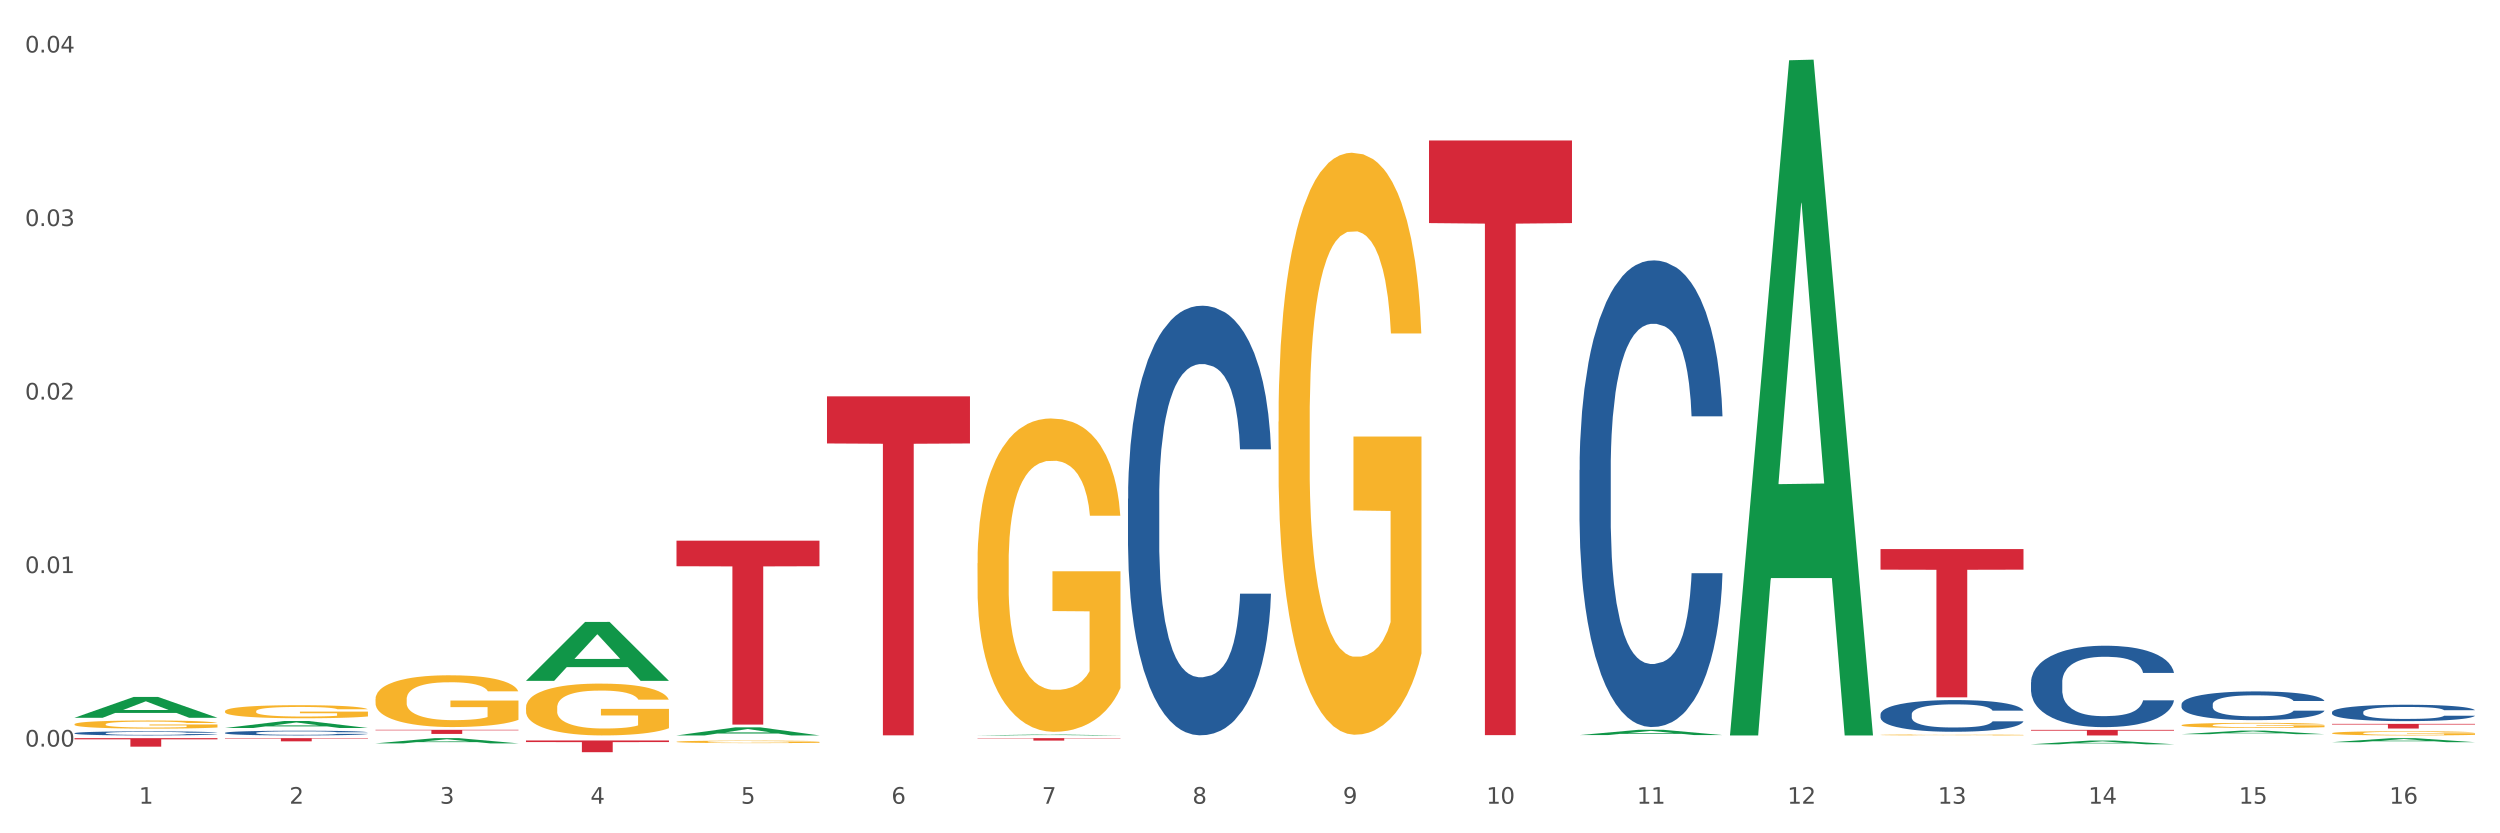 <?xml version="1.0" encoding="utf-8" standalone="no"?>
<!DOCTYPE svg PUBLIC "-//W3C//DTD SVG 1.1//EN"
  "http://www.w3.org/Graphics/SVG/1.1/DTD/svg11.dtd">
<svg xmlns:xlink="http://www.w3.org/1999/xlink" width="1080pt" height="360pt" viewBox="0 0 1080 360" xmlns="http://www.w3.org/2000/svg" version="1.1">
 <rect x="0" y="0" width="1080" height="360" fill="#333333" stroke="none"/>
 <defs>
  <style type="text/css">*{stroke-linejoin: round; stroke-linecap: butt}</style>
 </defs>
 <g id="figure_1">
  <g id="patch_1">
   <path d="M 0 360 
L 1080 360 
L 1080 0 
L 0 0 
z
" style="fill: #ffffff; stroke: #ffffff; stroke-linejoin: miter"/>
  </g>
  <g id="axes_1">
   <g id="matplotlib.axis_1">
    <g id="xtick_1">
     <g id="text_1">
      <!-- 1 -->
      <g style="fill: #4d4d4d" transform="translate(60.004 347.204) scale(0.096 -0.096)">
       <defs>
        <path id="DejaVuSans-31" d="M 794 531 
L 1825 531 
L 1825 4091 
L 703 3866 
L 703 4441 
L 1819 4666 
L 2450 4666 
L 2450 531 
L 3481 531 
L 3481 0 
L 794 0 
L 794 531 
z
" transform="scale(0.016)"/>
       </defs>
       <use xlink:href="#DejaVuSans-31"/>
      </g>
     </g>
    </g>
    <g id="xtick_2">
     <g id="text_2">
      <!-- 2 -->
      <g style="fill: #4d4d4d" transform="translate(125.021 347.204) scale(0.096 -0.096)">
       <defs>
        <path id="DejaVuSans-32" d="M 1228 531 
L 3431 531 
L 3431 0 
L 469 0 
L 469 531 
Q 828 903 1448 1529 
Q 2069 2156 2228 2338 
Q 2531 2678 2651 2914 
Q 2772 3150 2772 3378 
Q 2772 3750 2511 3984 
Q 2250 4219 1831 4219 
Q 1534 4219 1204 4116 
Q 875 4013 500 3803 
L 500 4441 
Q 881 4594 1212 4672 
Q 1544 4750 1819 4750 
Q 2544 4750 2975 4387 
Q 3406 4025 3406 3419 
Q 3406 3131 3298 2873 
Q 3191 2616 2906 2266 
Q 2828 2175 2409 1742 
Q 1991 1309 1228 531 
z
" transform="scale(0.016)"/>
       </defs>
       <use xlink:href="#DejaVuSans-32"/>
      </g>
     </g>
    </g>
    <g id="xtick_3">
     <g id="text_3">
      <!-- 3 -->
      <g style="fill: #4d4d4d" transform="translate(190.039 347.204) scale(0.096 -0.096)">
       <defs>
        <path id="DejaVuSans-33" d="M 2597 2516 
Q 3050 2419 3304 2112 
Q 3559 1806 3559 1356 
Q 3559 666 3084 287 
Q 2609 -91 1734 -91 
Q 1441 -91 1130 -33 
Q 819 25 488 141 
L 488 750 
Q 750 597 1062 519 
Q 1375 441 1716 441 
Q 2309 441 2620 675 
Q 2931 909 2931 1356 
Q 2931 1769 2642 2001 
Q 2353 2234 1838 2234 
L 1294 2234 
L 1294 2753 
L 1863 2753 
Q 2328 2753 2575 2939 
Q 2822 3125 2822 3475 
Q 2822 3834 2567 4026 
Q 2313 4219 1838 4219 
Q 1578 4219 1281 4162 
Q 984 4106 628 3988 
L 628 4550 
Q 988 4650 1302 4700 
Q 1616 4750 1894 4750 
Q 2613 4750 3031 4423 
Q 3450 4097 3450 3541 
Q 3450 3153 3228 2886 
Q 3006 2619 2597 2516 
z
" transform="scale(0.016)"/>
       </defs>
       <use xlink:href="#DejaVuSans-33"/>
      </g>
     </g>
    </g>
    <g id="xtick_4">
     <g id="text_4">
      <!-- 4 -->
      <g style="fill: #4d4d4d" transform="translate(255.056 347.204) scale(0.096 -0.096)">
       <defs>
        <path id="DejaVuSans-34" d="M 2419 4116 
L 825 1625 
L 2419 1625 
L 2419 4116 
z
M 2253 4666 
L 3047 4666 
L 3047 1625 
L 3713 1625 
L 3713 1100 
L 3047 1100 
L 3047 0 
L 2419 0 
L 2419 1100 
L 313 1100 
L 313 1709 
L 2253 4666 
z
" transform="scale(0.016)"/>
       </defs>
       <use xlink:href="#DejaVuSans-34"/>
      </g>
     </g>
    </g>
    <g id="xtick_5">
     <g id="text_5">
      <!-- 5 -->
      <g style="fill: #4d4d4d" transform="translate(320.073 347.204) scale(0.096 -0.096)">
       <defs>
        <path id="DejaVuSans-35" d="M 691 4666 
L 3169 4666 
L 3169 4134 
L 1269 4134 
L 1269 2991 
Q 1406 3038 1543 3061 
Q 1681 3084 1819 3084 
Q 2600 3084 3056 2656 
Q 3513 2228 3513 1497 
Q 3513 744 3044 326 
Q 2575 -91 1722 -91 
Q 1428 -91 1123 -41 
Q 819 9 494 109 
L 494 744 
Q 775 591 1075 516 
Q 1375 441 1709 441 
Q 2250 441 2565 725 
Q 2881 1009 2881 1497 
Q 2881 1984 2565 2268 
Q 2250 2553 1709 2553 
Q 1456 2553 1204 2497 
Q 953 2441 691 2322 
L 691 4666 
z
" transform="scale(0.016)"/>
       </defs>
       <use xlink:href="#DejaVuSans-35"/>
      </g>
     </g>
    </g>
    <g id="xtick_6">
     <g id="text_6">
      <!-- 6 -->
      <g style="fill: #4d4d4d" transform="translate(385.09 347.204) scale(0.096 -0.096)">
       <defs>
        <path id="DejaVuSans-36" d="M 2113 2584 
Q 1688 2584 1439 2293 
Q 1191 2003 1191 1497 
Q 1191 994 1439 701 
Q 1688 409 2113 409 
Q 2538 409 2786 701 
Q 3034 994 3034 1497 
Q 3034 2003 2786 2293 
Q 2538 2584 2113 2584 
z
M 3366 4563 
L 3366 3988 
Q 3128 4100 2886 4159 
Q 2644 4219 2406 4219 
Q 1781 4219 1451 3797 
Q 1122 3375 1075 2522 
Q 1259 2794 1537 2939 
Q 1816 3084 2150 3084 
Q 2853 3084 3261 2657 
Q 3669 2231 3669 1497 
Q 3669 778 3244 343 
Q 2819 -91 2113 -91 
Q 1303 -91 875 529 
Q 447 1150 447 2328 
Q 447 3434 972 4092 
Q 1497 4750 2381 4750 
Q 2619 4750 2861 4703 
Q 3103 4656 3366 4563 
z
" transform="scale(0.016)"/>
       </defs>
       <use xlink:href="#DejaVuSans-36"/>
      </g>
     </g>
    </g>
    <g id="xtick_7">
     <g id="text_7">
      <!-- 7 -->
      <g style="fill: #4d4d4d" transform="translate(450.108 347.204) scale(0.096 -0.096)">
       <defs>
        <path id="DejaVuSans-37" d="M 525 4666 
L 3525 4666 
L 3525 4397 
L 1831 0 
L 1172 0 
L 2766 4134 
L 525 4134 
L 525 4666 
z
" transform="scale(0.016)"/>
       </defs>
       <use xlink:href="#DejaVuSans-37"/>
      </g>
     </g>
    </g>
    <g id="xtick_8">
     <g id="text_8">
      <!-- 8 -->
      <g style="fill: #4d4d4d" transform="translate(515.125 347.204) scale(0.096 -0.096)">
       <defs>
        <path id="DejaVuSans-38" d="M 2034 2216 
Q 1584 2216 1326 1975 
Q 1069 1734 1069 1313 
Q 1069 891 1326 650 
Q 1584 409 2034 409 
Q 2484 409 2743 651 
Q 3003 894 3003 1313 
Q 3003 1734 2745 1975 
Q 2488 2216 2034 2216 
z
M 1403 2484 
Q 997 2584 770 2862 
Q 544 3141 544 3541 
Q 544 4100 942 4425 
Q 1341 4750 2034 4750 
Q 2731 4750 3128 4425 
Q 3525 4100 3525 3541 
Q 3525 3141 3298 2862 
Q 3072 2584 2669 2484 
Q 3125 2378 3379 2068 
Q 3634 1759 3634 1313 
Q 3634 634 3220 271 
Q 2806 -91 2034 -91 
Q 1263 -91 848 271 
Q 434 634 434 1313 
Q 434 1759 690 2068 
Q 947 2378 1403 2484 
z
M 1172 3481 
Q 1172 3119 1398 2916 
Q 1625 2713 2034 2713 
Q 2441 2713 2670 2916 
Q 2900 3119 2900 3481 
Q 2900 3844 2670 4047 
Q 2441 4250 2034 4250 
Q 1625 4250 1398 4047 
Q 1172 3844 1172 3481 
z
" transform="scale(0.016)"/>
       </defs>
       <use xlink:href="#DejaVuSans-38"/>
      </g>
     </g>
    </g>
    <g id="xtick_9">
     <g id="text_9">
      <!-- 9 -->
      <g style="fill: #4d4d4d" transform="translate(580.142 347.204) scale(0.096 -0.096)">
       <defs>
        <path id="DejaVuSans-39" d="M 703 97 
L 703 672 
Q 941 559 1184 500 
Q 1428 441 1663 441 
Q 2288 441 2617 861 
Q 2947 1281 2994 2138 
Q 2813 1869 2534 1725 
Q 2256 1581 1919 1581 
Q 1219 1581 811 2004 
Q 403 2428 403 3163 
Q 403 3881 828 4315 
Q 1253 4750 1959 4750 
Q 2769 4750 3195 4129 
Q 3622 3509 3622 2328 
Q 3622 1225 3098 567 
Q 2575 -91 1691 -91 
Q 1453 -91 1209 -44 
Q 966 3 703 97 
z
M 1959 2075 
Q 2384 2075 2632 2365 
Q 2881 2656 2881 3163 
Q 2881 3666 2632 3958 
Q 2384 4250 1959 4250 
Q 1534 4250 1286 3958 
Q 1038 3666 1038 3163 
Q 1038 2656 1286 2365 
Q 1534 2075 1959 2075 
z
" transform="scale(0.016)"/>
       </defs>
       <use xlink:href="#DejaVuSans-39"/>
      </g>
     </g>
    </g>
    <g id="xtick_10">
     <g id="text_10">
      <!-- 10 -->
      <g style="fill: #4d4d4d" transform="translate(642.105 347.204) scale(0.096 -0.096)">
       <defs>
        <path id="DejaVuSans-30" d="M 2034 4250 
Q 1547 4250 1301 3770 
Q 1056 3291 1056 2328 
Q 1056 1369 1301 889 
Q 1547 409 2034 409 
Q 2525 409 2770 889 
Q 3016 1369 3016 2328 
Q 3016 3291 2770 3770 
Q 2525 4250 2034 4250 
z
M 2034 4750 
Q 2819 4750 3233 4129 
Q 3647 3509 3647 2328 
Q 3647 1150 3233 529 
Q 2819 -91 2034 -91 
Q 1250 -91 836 529 
Q 422 1150 422 2328 
Q 422 3509 836 4129 
Q 1250 4750 2034 4750 
z
" transform="scale(0.016)"/>
       </defs>
       <use xlink:href="#DejaVuSans-31"/>
       <use xlink:href="#DejaVuSans-30" transform="translate(63.623 0)"/>
      </g>
     </g>
    </g>
    <g id="xtick_11">
     <g id="text_11">
      <!-- 11 -->
      <g style="fill: #4d4d4d" transform="translate(707.123 347.204) scale(0.096 -0.096)">
       <use xlink:href="#DejaVuSans-31"/>
       <use xlink:href="#DejaVuSans-31" transform="translate(63.623 0)"/>
      </g>
     </g>
    </g>
    <g id="xtick_12">
     <g id="text_12">
      <!-- 12 -->
      <g style="fill: #4d4d4d" transform="translate(772.14 347.204) scale(0.096 -0.096)">
       <use xlink:href="#DejaVuSans-31"/>
       <use xlink:href="#DejaVuSans-32" transform="translate(63.623 0)"/>
      </g>
     </g>
    </g>
    <g id="xtick_13">
     <g id="text_13">
      <!-- 13 -->
      <g style="fill: #4d4d4d" transform="translate(837.157 347.204) scale(0.096 -0.096)">
       <use xlink:href="#DejaVuSans-31"/>
       <use xlink:href="#DejaVuSans-33" transform="translate(63.623 0)"/>
      </g>
     </g>
    </g>
    <g id="xtick_14">
     <g id="text_14">
      <!-- 14 -->
      <g style="fill: #4d4d4d" transform="translate(902.174 347.204) scale(0.096 -0.096)">
       <use xlink:href="#DejaVuSans-31"/>
       <use xlink:href="#DejaVuSans-34" transform="translate(63.623 0)"/>
      </g>
     </g>
    </g>
    <g id="xtick_15">
     <g id="text_15">
      <!-- 15 -->
      <g style="fill: #4d4d4d" transform="translate(967.192 347.204) scale(0.096 -0.096)">
       <use xlink:href="#DejaVuSans-31"/>
       <use xlink:href="#DejaVuSans-35" transform="translate(63.623 0)"/>
      </g>
     </g>
    </g>
    <g id="xtick_16">
     <g id="text_16">
      <!-- 16 -->
      <g style="fill: #4d4d4d" transform="translate(1032.209 347.204) scale(0.096 -0.096)">
       <use xlink:href="#DejaVuSans-31"/>
       <use xlink:href="#DejaVuSans-36" transform="translate(63.623 0)"/>
      </g>
     </g>
    </g>
    <g id="xtick_17"/>
    <g id="xtick_18"/>
    <g id="xtick_19"/>
    <g id="xtick_20"/>
    <g id="xtick_21"/>
    <g id="xtick_22"/>
    <g id="xtick_23"/>
    <g id="xtick_24"/>
    <g id="xtick_25"/>
    <g id="xtick_26"/>
    <g id="xtick_27"/>
    <g id="xtick_28"/>
    <g id="xtick_29"/>
    <g id="xtick_30"/>
    <g id="xtick_31"/>
   </g>
   <g id="matplotlib.axis_2">
    <g id="ytick_1">
     <g id="text_17">
      <!-- 0.00 -->
      <g style="fill: #4d4d4d" transform="translate(10.8 322.529) scale(0.096 -0.096)">
       <defs>
        <path id="DejaVuSans-2e" d="M 684 794 
L 1344 794 
L 1344 0 
L 684 0 
L 684 794 
z
" transform="scale(0.016)"/>
       </defs>
       <use xlink:href="#DejaVuSans-30"/>
       <use xlink:href="#DejaVuSans-2e" transform="translate(63.623 0)"/>
       <use xlink:href="#DejaVuSans-30" transform="translate(95.41 0)"/>
       <use xlink:href="#DejaVuSans-30" transform="translate(159.033 0)"/>
      </g>
     </g>
    </g>
    <g id="ytick_2">
     <g id="text_18">
      <!-- 0.01 -->
      <g style="fill: #4d4d4d" transform="translate(10.8 247.569) scale(0.096 -0.096)">
       <use xlink:href="#DejaVuSans-30"/>
       <use xlink:href="#DejaVuSans-2e" transform="translate(63.623 0)"/>
       <use xlink:href="#DejaVuSans-30" transform="translate(95.41 0)"/>
       <use xlink:href="#DejaVuSans-31" transform="translate(159.033 0)"/>
      </g>
     </g>
    </g>
    <g id="ytick_3">
     <g id="text_19">
      <!-- 0.02 -->
      <g style="fill: #4d4d4d" transform="translate(10.8 172.608) scale(0.096 -0.096)">
       <use xlink:href="#DejaVuSans-30"/>
       <use xlink:href="#DejaVuSans-2e" transform="translate(63.623 0)"/>
       <use xlink:href="#DejaVuSans-30" transform="translate(95.41 0)"/>
       <use xlink:href="#DejaVuSans-32" transform="translate(159.033 0)"/>
      </g>
     </g>
    </g>
    <g id="ytick_4">
     <g id="text_20">
      <!-- 0.03 -->
      <g style="fill: #4d4d4d" transform="translate(10.8 97.648) scale(0.096 -0.096)">
       <use xlink:href="#DejaVuSans-30"/>
       <use xlink:href="#DejaVuSans-2e" transform="translate(63.623 0)"/>
       <use xlink:href="#DejaVuSans-30" transform="translate(95.41 0)"/>
       <use xlink:href="#DejaVuSans-33" transform="translate(159.033 0)"/>
      </g>
     </g>
    </g>
    <g id="ytick_5">
     <g id="text_21">
      <!-- 0.04 -->
      <g style="fill: #4d4d4d" transform="translate(10.8 22.688) scale(0.096 -0.096)">
       <use xlink:href="#DejaVuSans-30"/>
       <use xlink:href="#DejaVuSans-2e" transform="translate(63.623 0)"/>
       <use xlink:href="#DejaVuSans-30" transform="translate(95.41 0)"/>
       <use xlink:href="#DejaVuSans-34" transform="translate(159.033 0)"/>
      </g>
     </g>
    </g>
    <g id="ytick_6"/>
    <g id="ytick_7"/>
    <g id="ytick_8"/>
    <g id="ytick_9"/>
   </g>
   <g id="PolyCollection_1">
    <path d="M 32.175 310.066 
L 32.239 310.057 
L 57.709 301.086 
L 68.28 301.078 
L 93.941 310.083 
L 81.715 310.083 
L 76.176 307.986 
L 49.877 307.986 
L 49.686 308.02 
L 44.337 310.083 
L 32.175 310.083 
L 32.175 310.066 
L 53.188 306.734 
L 72.864 306.726 
L 63.122 302.997 
L 62.995 302.98 
L 62.867 303.006 
L 53.125 306.726 
L 53.188 306.734 
L 32.175 310.066 
z
" clip-path="url(#p992d4ee219)" style="fill: #109648"/>
    <path d="M 97.192 314.494 
L 97.256 314.491 
L 122.727 311.474 
L 133.297 311.471 
L 158.959 314.5 
L 146.733 314.5 
L 141.193 313.795 
L 114.894 313.795 
L 114.703 313.806 
L 109.354 314.5 
L 97.192 314.5 
L 97.192 314.494 
L 118.206 313.374 
L 137.882 313.371 
L 128.139 312.117 
L 128.012 312.111 
L 127.884 312.119 
L 118.142 313.371 
L 118.206 313.374 
L 97.192 314.494 
z
" clip-path="url(#p992d4ee219)" style="fill: #109648"/>
    <path d="M 1007.434 312.708 
L 1069.2 312.708 
L 1069.2 312.987 
L 1044.903 312.989 
L 1044.903 314.721 
L 1031.584 314.721 
L 1031.584 312.989 
L 1007.434 312.987 
L 1007.434 312.71 
L 1007.434 312.708 
z
" clip-path="url(#p992d4ee219)" style="fill: #d62839"/>
    <path d="M 877.399 315.302 
L 939.166 315.302 
L 939.166 315.636 
L 914.869 315.639 
L 914.869 317.709 
L 901.549 317.709 
L 901.549 315.639 
L 877.399 315.636 
L 877.399 315.304 
L 877.399 315.302 
z
" clip-path="url(#p992d4ee219)" style="fill: #d62839"/>
    <path d="M 357.261 171.225 
L 419.028 171.225 
L 419.028 191.574 
L 394.731 191.711 
L 394.731 317.655 
L 381.412 317.655 
L 381.412 191.711 
L 357.261 191.574 
L 357.261 171.362 
L 357.261 171.225 
z
" clip-path="url(#p992d4ee219)" style="fill: #d62839"/>
    <path d="M 812.382 237.189 
L 874.148 237.189 
L 874.148 246.091 
L 849.852 246.151 
L 849.852 301.251 
L 836.532 301.251 
L 836.532 246.151 
L 812.382 246.091 
L 812.382 237.249 
L 812.382 237.189 
z
" clip-path="url(#p992d4ee219)" style="fill: #d62839"/>
    <path d="M 617.33 60.669 
L 679.097 60.669 
L 679.097 96.372 
L 654.8 96.613 
L 654.8 317.584 
L 641.481 317.584 
L 641.481 96.613 
L 617.33 96.372 
L 617.33 60.91 
L 617.33 60.669 
z
" clip-path="url(#p992d4ee219)" style="fill: #d62839"/>
    <path d="M 422.278 318.882 
L 484.045 318.882 
L 484.045 319.027 
L 459.748 319.028 
L 459.748 319.927 
L 446.429 319.927 
L 446.429 319.028 
L 422.278 319.027 
L 422.278 318.883 
L 422.278 318.882 
z
" clip-path="url(#p992d4ee219)" style="fill: #d62839"/>
    <path d="M 162.209 321.136 
L 162.273 321.134 
L 187.744 318.884 
L 198.314 318.882 
L 223.976 321.14 
L 211.75 321.14 
L 206.21 320.614 
L 179.912 320.614 
L 179.721 320.623 
L 174.372 321.14 
L 162.209 321.14 
L 162.209 321.136 
L 183.223 320.301 
L 202.899 320.298 
L 193.156 319.363 
L 193.029 319.359 
L 192.902 319.365 
L 183.159 320.298 
L 183.223 320.301 
L 162.209 321.136 
z
" clip-path="url(#p992d4ee219)" style="fill: #109648"/>
    <path d="M 292.244 317.703 
L 292.308 317.7 
L 317.778 314.198 
L 328.349 314.194 
L 354.01 317.709 
L 341.784 317.709 
L 336.245 316.891 
L 309.946 316.891 
L 309.755 316.904 
L 304.406 317.709 
L 292.244 317.709 
L 292.244 317.703 
L 313.257 316.402 
L 332.933 316.399 
L 323.191 314.944 
L 323.063 314.937 
L 322.936 314.947 
L 313.194 316.399 
L 313.257 316.402 
L 292.244 317.703 
z
" clip-path="url(#p992d4ee219)" style="fill: #109648"/>
    <path d="M 227.227 294.092 
L 227.29 294.068 
L 252.761 268.682 
L 263.331 268.658 
L 288.993 294.14 
L 276.767 294.14 
L 271.227 288.206 
L 244.929 288.206 
L 244.738 288.302 
L 239.389 294.14 
L 227.227 294.14 
L 227.227 294.092 
L 248.24 284.665 
L 267.916 284.641 
L 258.174 274.089 
L 258.046 274.041 
L 257.919 274.113 
L 248.176 284.641 
L 248.24 284.665 
L 227.227 294.092 
z
" clip-path="url(#p992d4ee219)" style="fill: #109648"/>
    <path d="M 292.244 233.57 
L 354.01 233.57 
L 354.01 244.611 
L 329.714 244.686 
L 329.714 313.022 
L 316.394 313.022 
L 316.394 244.686 
L 292.244 244.611 
L 292.244 233.645 
L 292.244 233.57 
z
" clip-path="url(#p992d4ee219)" style="fill: #d62839"/>
    <path d="M 227.227 319.879 
L 288.993 319.879 
L 288.993 320.584 
L 264.696 320.589 
L 264.696 324.95 
L 251.377 324.95 
L 251.377 320.589 
L 227.227 320.584 
L 227.227 319.884 
L 227.227 319.879 
z
" clip-path="url(#p992d4ee219)" style="fill: #d62839"/>
    <path d="M 162.209 315.262 
L 223.976 315.262 
L 223.976 315.512 
L 199.679 315.513 
L 199.679 317.057 
L 186.36 317.057 
L 186.36 315.513 
L 162.209 315.512 
L 162.209 315.264 
L 162.209 315.262 
z
" clip-path="url(#p992d4ee219)" style="fill: #d62839"/>
    <path d="M 97.192 318.882 
L 158.959 318.882 
L 158.959 319.071 
L 134.662 319.072 
L 134.662 320.242 
L 121.343 320.242 
L 121.343 319.072 
L 97.192 319.071 
L 97.192 318.883 
L 97.192 318.882 
z
" clip-path="url(#p992d4ee219)" style="fill: #d62839"/>
    <path d="M 32.175 318.882 
L 93.941 318.882 
L 93.941 319.392 
L 69.645 319.396 
L 69.645 322.554 
L 56.325 322.554 
L 56.325 319.396 
L 32.175 319.392 
L 32.175 318.885 
L 32.175 318.882 
z
" clip-path="url(#p992d4ee219)" style="fill: #d62839"/>
    <path d="M 422.278 317.709 
L 422.342 317.708 
L 447.813 317.324 
L 458.383 317.323 
L 484.045 317.709 
L 471.819 317.709 
L 466.279 317.62 
L 439.981 317.62 
L 439.79 317.621 
L 434.441 317.709 
L 422.278 317.709 
L 422.278 317.709 
L 443.292 317.566 
L 462.968 317.566 
L 453.225 317.406 
L 453.098 317.405 
L 452.971 317.406 
L 443.228 317.566 
L 443.292 317.566 
L 422.278 317.709 
z
" clip-path="url(#p992d4ee219)" style="fill: #109648"/>
    <path d="M 812.382 308.58 
L 812.455 308.567 
L 812.455 308.217 
L 812.674 307.742 
L 813.477 306.866 
L 814.499 306.202 
L 816.251 305.427 
L 817.201 305.101 
L 818.442 304.738 
L 820.997 304.15 
L 823.917 303.65 
L 825.962 303.375 
L 827.495 303.199 
L 830.926 302.887 
L 832.898 302.749 
L 834.942 302.636 
L 836.694 302.561 
L 839.615 302.474 
L 841.951 302.436 
L 844.652 302.424 
L 846.916 302.436 
L 849.909 302.486 
L 854.29 302.636 
L 855.969 302.724 
L 858.232 302.874 
L 860.568 303.074 
L 862.467 303.274 
L 864.657 303.562 
L 866.92 303.938 
L 869.111 304.413 
L 870.644 304.851 
L 871.885 305.314 
L 872.98 305.877 
L 873.783 306.49 
L 874.148 307.003 
L 860.787 307.003 
L 860.422 306.54 
L 859.692 306.04 
L 858.962 305.702 
L 858.159 305.427 
L 856.918 305.114 
L 855.823 304.914 
L 853.998 304.676 
L 852.318 304.526 
L 850.931 304.438 
L 849.252 304.363 
L 845.674 304.288 
L 843.119 304.288 
L 841.513 304.313 
L 839.542 304.376 
L 837.862 304.463 
L 835.891 304.613 
L 834.358 304.776 
L 832.825 304.989 
L 831.949 305.139 
L 830.634 305.414 
L 829.758 305.639 
L 828.59 306.027 
L 827.933 306.303 
L 826.765 307.016 
L 826.254 307.541 
L 826.035 307.904 
L 825.889 308.305 
L 825.889 310.257 
L 826.327 311.133 
L 826.692 311.508 
L 827.276 311.933 
L 828.371 312.484 
L 829.977 313.022 
L 831.657 313.41 
L 833.044 313.648 
L 834.358 313.823 
L 835.672 313.96 
L 837.278 314.086 
L 838.592 314.161 
L 840.564 314.236 
L 842.9 314.273 
L 844.725 314.273 
L 848.449 314.211 
L 850.128 314.148 
L 851.734 314.061 
L 853.486 313.923 
L 854.874 313.773 
L 855.677 313.66 
L 856.991 313.422 
L 858.013 313.172 
L 858.889 312.884 
L 859.473 312.634 
L 860.13 312.259 
L 860.641 311.833 
L 860.787 311.608 
L 874.148 311.608 
L 873.856 312.059 
L 873.345 312.496 
L 872.323 313.085 
L 871.52 313.422 
L 870.279 313.835 
L 868.965 314.186 
L 867.139 314.574 
L 865.46 314.861 
L 863.708 315.112 
L 861.81 315.337 
L 858.378 315.65 
L 857.137 315.737 
L 854.509 315.887 
L 852.464 315.975 
L 849.471 316.063 
L 846.405 316.113 
L 843.192 316.125 
L 840.345 316.1 
L 837.205 316.025 
L 835.234 315.95 
L 833.044 315.837 
L 830.488 315.662 
L 828.079 315.45 
L 825.816 315.199 
L 823.698 314.911 
L 821.727 314.586 
L 819.172 314.048 
L 817.274 313.523 
L 815.886 313.035 
L 814.937 312.622 
L 813.988 312.096 
L 813.477 311.733 
L 812.674 310.857 
L 812.382 310.044 
L 812.382 308.58 
z
" clip-path="url(#p992d4ee219)" style="fill: #255c99"/>
    <path d="M 877.399 294.755 
L 877.472 294.723 
L 877.472 293.823 
L 877.691 292.602 
L 878.494 290.353 
L 879.516 288.65 
L 881.269 286.658 
L 882.218 285.823 
L 883.459 284.891 
L 886.014 283.381 
L 888.935 282.096 
L 890.979 281.389 
L 892.512 280.939 
L 895.944 280.136 
L 897.915 279.783 
L 899.959 279.493 
L 901.711 279.301 
L 904.632 279.076 
L 906.968 278.979 
L 909.67 278.947 
L 911.933 278.979 
L 914.926 279.108 
L 919.307 279.493 
L 920.986 279.718 
L 923.249 280.104 
L 925.586 280.618 
L 927.484 281.132 
L 929.674 281.871 
L 931.938 282.835 
L 934.128 284.056 
L 935.661 285.18 
L 936.902 286.369 
L 937.997 287.815 
L 938.8 289.389 
L 939.166 290.707 
L 925.805 290.707 
L 925.44 289.518 
L 924.71 288.233 
L 923.979 287.365 
L 923.176 286.658 
L 921.935 285.855 
L 920.84 285.341 
L 919.015 284.731 
L 917.336 284.345 
L 915.948 284.12 
L 914.269 283.927 
L 910.692 283.735 
L 908.136 283.735 
L 906.53 283.799 
L 904.559 283.959 
L 902.88 284.184 
L 900.908 284.57 
L 899.375 284.988 
L 897.842 285.534 
L 896.966 285.919 
L 895.652 286.626 
L 894.775 287.205 
L 893.607 288.201 
L 892.95 288.907 
L 891.782 290.739 
L 891.271 292.088 
L 891.052 293.02 
L 890.906 294.048 
L 890.906 299.06 
L 891.344 301.309 
L 891.709 302.273 
L 892.293 303.366 
L 893.388 304.779 
L 894.995 306.161 
L 896.674 307.157 
L 898.061 307.768 
L 899.375 308.217 
L 900.689 308.571 
L 902.296 308.892 
L 903.61 309.085 
L 905.581 309.278 
L 907.917 309.374 
L 909.743 309.374 
L 913.466 309.213 
L 915.145 309.053 
L 916.751 308.828 
L 918.504 308.474 
L 919.891 308.089 
L 920.694 307.8 
L 922.008 307.189 
L 923.03 306.547 
L 923.906 305.808 
L 924.491 305.165 
L 925.148 304.201 
L 925.659 303.109 
L 925.805 302.53 
L 939.166 302.53 
L 938.873 303.687 
L 938.362 304.812 
L 937.34 306.322 
L 936.537 307.189 
L 935.296 308.249 
L 933.982 309.149 
L 932.157 310.145 
L 930.477 310.884 
L 928.725 311.527 
L 926.827 312.105 
L 923.395 312.908 
L 922.154 313.133 
L 919.526 313.519 
L 917.482 313.744 
L 914.488 313.969 
L 911.422 314.097 
L 908.209 314.129 
L 905.362 314.065 
L 902.223 313.872 
L 900.251 313.679 
L 898.061 313.39 
L 895.506 312.94 
L 893.096 312.394 
L 890.833 311.752 
L 888.716 311.013 
L 886.744 310.177 
L 884.189 308.796 
L 882.291 307.446 
L 880.904 306.193 
L 879.954 305.133 
L 879.005 303.783 
L 878.494 302.852 
L 877.691 300.603 
L 877.399 298.514 
L 877.399 294.755 
z
" clip-path="url(#p992d4ee219)" style="fill: #255c99"/>
    <path d="M 1007.434 320.626 
L 1007.497 320.625 
L 1032.968 318.884 
L 1043.538 318.882 
L 1069.2 320.629 
L 1056.974 320.629 
L 1051.434 320.223 
L 1025.136 320.223 
L 1024.945 320.229 
L 1019.596 320.629 
L 1007.434 320.629 
L 1007.434 320.626 
L 1028.447 319.98 
L 1048.123 319.978 
L 1038.38 319.254 
L 1038.253 319.251 
L 1038.126 319.256 
L 1028.383 319.978 
L 1028.447 319.98 
L 1007.434 320.626 
z
" clip-path="url(#p992d4ee219)" style="fill: #109648"/>
    <path d="M 942.416 317.17 
L 942.48 317.169 
L 967.951 315.628 
L 978.521 315.626 
L 1004.183 317.173 
L 991.957 317.173 
L 986.417 316.813 
L 960.118 316.813 
L 959.927 316.819 
L 954.579 317.173 
L 942.416 317.173 
L 942.416 317.17 
L 963.43 316.598 
L 983.106 316.597 
L 973.363 315.956 
L 973.236 315.953 
L 973.109 315.958 
L 963.366 316.597 
L 963.43 316.598 
L 942.416 317.17 
z
" clip-path="url(#p992d4ee219)" style="fill: #109648"/>
    <path d="M 877.399 321.535 
L 877.463 321.534 
L 902.933 319.907 
L 913.504 319.905 
L 939.166 321.538 
L 926.94 321.538 
L 921.4 321.158 
L 895.101 321.158 
L 894.91 321.164 
L 889.561 321.538 
L 877.399 321.538 
L 877.399 321.535 
L 898.412 320.931 
L 918.089 320.93 
L 908.346 320.254 
L 908.219 320.25 
L 908.091 320.255 
L 898.349 320.93 
L 898.412 320.931 
L 877.399 321.535 
z
" clip-path="url(#p992d4ee219)" style="fill: #109648"/>
    <path d="M 747.365 317.161 
L 747.428 316.887 
L 772.899 26.034 
L 783.469 25.759 
L 809.131 317.709 
L 796.905 317.709 
L 791.365 249.725 
L 765.067 249.725 
L 764.876 250.821 
L 759.527 317.709 
L 747.365 317.709 
L 747.365 317.161 
L 768.378 209.153 
L 788.054 208.879 
L 778.312 87.987 
L 778.184 87.439 
L 778.057 88.261 
L 768.314 208.879 
L 768.378 209.153 
L 747.365 317.161 
z
" clip-path="url(#p992d4ee219)" style="fill: #109648"/>
    <path d="M 32.175 316.734 
L 32.248 316.732 
L 32.248 316.687 
L 32.467 316.626 
L 33.27 316.512 
L 34.292 316.427 
L 36.045 316.326 
L 36.994 316.284 
L 38.235 316.237 
L 40.79 316.161 
L 43.711 316.097 
L 45.755 316.061 
L 47.288 316.038 
L 50.72 315.998 
L 52.691 315.98 
L 54.735 315.966 
L 56.487 315.956 
L 59.408 315.945 
L 61.744 315.94 
L 64.445 315.938 
L 66.709 315.94 
L 69.702 315.946 
L 74.083 315.966 
L 75.762 315.977 
L 78.025 315.996 
L 80.362 316.022 
L 82.26 316.048 
L 84.45 316.085 
L 86.713 316.134 
L 88.904 316.195 
L 90.437 316.252 
L 91.678 316.312 
L 92.773 316.385 
L 93.576 316.464 
L 93.941 316.53 
L 80.581 316.53 
L 80.216 316.47 
L 79.485 316.406 
L 78.755 316.362 
L 77.952 316.326 
L 76.711 316.286 
L 75.616 316.26 
L 73.791 316.229 
L 72.111 316.21 
L 70.724 316.199 
L 69.045 316.189 
L 65.468 316.179 
L 62.912 316.179 
L 61.306 316.182 
L 59.335 316.191 
L 57.655 316.202 
L 55.684 316.221 
L 54.151 316.242 
L 52.618 316.27 
L 51.742 316.289 
L 50.427 316.325 
L 49.551 316.354 
L 48.383 316.404 
L 47.726 316.44 
L 46.558 316.532 
L 46.047 316.6 
L 45.828 316.647 
L 45.682 316.698 
L 45.682 316.951 
L 46.12 317.064 
L 46.485 317.113 
L 47.069 317.168 
L 48.164 317.239 
L 49.77 317.308 
L 51.45 317.358 
L 52.837 317.389 
L 54.151 317.412 
L 55.465 317.43 
L 57.071 317.446 
L 58.386 317.455 
L 60.357 317.465 
L 62.693 317.47 
L 64.518 317.47 
L 68.242 317.462 
L 69.921 317.454 
L 71.527 317.443 
L 73.28 317.425 
L 74.667 317.405 
L 75.47 317.391 
L 76.784 317.36 
L 77.806 317.328 
L 78.682 317.29 
L 79.266 317.258 
L 79.923 317.21 
L 80.435 317.155 
L 80.581 317.125 
L 93.941 317.125 
L 93.649 317.184 
L 93.138 317.24 
L 92.116 317.316 
L 91.313 317.36 
L 90.072 317.413 
L 88.758 317.459 
L 86.932 317.509 
L 85.253 317.546 
L 83.501 317.578 
L 81.603 317.608 
L 78.171 317.648 
L 76.93 317.659 
L 74.302 317.679 
L 72.257 317.69 
L 69.264 317.701 
L 66.198 317.708 
L 62.985 317.709 
L 60.138 317.706 
L 56.998 317.696 
L 55.027 317.687 
L 52.837 317.672 
L 50.281 317.65 
L 47.872 317.622 
L 45.609 317.59 
L 43.492 317.553 
L 41.52 317.51 
L 38.965 317.441 
L 37.067 317.373 
L 35.679 317.31 
L 34.73 317.257 
L 33.781 317.189 
L 33.27 317.142 
L 32.467 317.028 
L 32.175 316.923 
L 32.175 316.734 
z
" clip-path="url(#p992d4ee219)" style="fill: #255c99"/>
    <path d="M 162.209 302.057 
L 162.282 302.036 
L 162.282 301.301 
L 162.428 300.667 
L 163.157 299.135 
L 164.251 297.868 
L 165.054 297.194 
L 165.856 296.643 
L 166.804 296.091 
L 167.97 295.519 
L 170.085 294.681 
L 171.398 294.252 
L 173.002 293.803 
L 175.919 293.149 
L 178.034 292.781 
L 180.222 292.475 
L 183.795 292.107 
L 186.128 291.944 
L 188.608 291.821 
L 191.598 291.739 
L 193.858 291.719 
L 198.817 291.78 
L 203.047 291.964 
L 205.089 292.107 
L 207.714 292.352 
L 209.099 292.516 
L 211.36 292.843 
L 213.694 293.272 
L 215.298 293.639 
L 217.704 294.334 
L 219.528 295.029 
L 221.205 295.887 
L 222.08 296.479 
L 222.736 297.031 
L 223.32 297.664 
L 223.903 298.665 
L 210.777 298.665 
L 210.266 297.95 
L 209.464 297.276 
L 208.297 296.622 
L 207.276 296.214 
L 205.526 295.703 
L 203.922 295.376 
L 202.245 295.131 
L 200.203 294.927 
L 198.598 294.824 
L 196.338 294.743 
L 191.889 294.763 
L 188.9 294.927 
L 186.858 295.131 
L 185.545 295.315 
L 184.378 295.519 
L 183.066 295.805 
L 181.534 296.234 
L 180.44 296.622 
L 179.347 297.113 
L 178.471 297.603 
L 177.669 298.175 
L 177.013 298.788 
L 176.503 299.421 
L 176.065 300.197 
L 175.7 301.485 
L 175.7 304.283 
L 175.846 304.917 
L 176.211 305.754 
L 176.648 306.388 
L 177.378 307.144 
L 178.034 307.654 
L 179.274 308.39 
L 180.659 309.003 
L 181.753 309.391 
L 182.847 309.718 
L 184.743 310.167 
L 186.858 310.535 
L 188.681 310.76 
L 191.16 310.964 
L 192.837 311.046 
L 194.296 311.087 
L 197.869 311.087 
L 200.422 311.025 
L 203.266 310.882 
L 205.453 310.698 
L 207.276 310.474 
L 209.318 310.106 
L 210.631 309.759 
L 210.631 305.489 
L 194.588 305.468 
L 194.588 302.629 
L 223.976 302.629 
L 223.976 310.964 
L 222.736 311.393 
L 221.351 311.781 
L 219.892 312.129 
L 217.704 312.558 
L 215.079 312.966 
L 212.746 313.252 
L 210.266 313.497 
L 207.349 313.722 
L 203.557 313.926 
L 201.224 314.008 
L 198.307 314.069 
L 194.879 314.09 
L 191.889 314.049 
L 188.972 313.947 
L 185.91 313.763 
L 182.92 313.497 
L 180.659 313.232 
L 178.399 312.905 
L 175.992 312.476 
L 174.096 312.067 
L 172.638 311.699 
L 171.033 311.23 
L 169.283 310.617 
L 167.97 310.065 
L 166.804 309.493 
L 165.564 308.758 
L 164.689 308.124 
L 163.814 307.327 
L 163.303 306.735 
L 162.72 305.816 
L 162.282 304.529 
L 162.209 302.057 
z
" clip-path="url(#p992d4ee219)" style="fill: #f7b32b"/>
    <path d="M 227.227 305.662 
L 227.3 305.642 
L 227.3 304.905 
L 227.445 304.271 
L 228.175 302.737 
L 229.269 301.469 
L 230.071 300.794 
L 230.873 300.242 
L 231.821 299.689 
L 232.988 299.117 
L 235.102 298.278 
L 236.415 297.849 
L 238.019 297.399 
L 240.936 296.744 
L 243.051 296.376 
L 245.239 296.069 
L 248.812 295.701 
L 251.146 295.537 
L 253.625 295.415 
L 256.615 295.333 
L 258.876 295.312 
L 263.834 295.374 
L 268.064 295.558 
L 270.106 295.701 
L 272.731 295.946 
L 274.117 296.11 
L 276.377 296.437 
L 278.711 296.867 
L 280.315 297.235 
L 282.722 297.93 
L 284.545 298.626 
L 286.222 299.485 
L 287.097 300.078 
L 287.753 300.63 
L 288.337 301.264 
L 288.92 302.267 
L 275.794 302.267 
L 275.283 301.551 
L 274.481 300.876 
L 273.315 300.221 
L 272.294 299.812 
L 270.543 299.301 
L 268.939 298.974 
L 267.262 298.728 
L 265.22 298.524 
L 263.616 298.421 
L 261.355 298.34 
L 256.907 298.36 
L 253.917 298.524 
L 251.875 298.728 
L 250.562 298.912 
L 249.396 299.117 
L 248.083 299.403 
L 246.552 299.833 
L 245.458 300.221 
L 244.364 300.712 
L 243.489 301.203 
L 242.687 301.776 
L 242.03 302.389 
L 241.52 303.023 
L 241.082 303.801 
L 240.718 305.089 
L 240.718 307.892 
L 240.863 308.526 
L 241.228 309.364 
L 241.666 309.998 
L 242.395 310.755 
L 243.051 311.266 
L 244.291 312.003 
L 245.676 312.616 
L 246.77 313.005 
L 247.864 313.332 
L 249.76 313.782 
L 251.875 314.15 
L 253.698 314.375 
L 256.177 314.58 
L 257.855 314.662 
L 259.313 314.703 
L 262.886 314.703 
L 265.439 314.641 
L 268.283 314.498 
L 270.47 314.314 
L 272.294 314.089 
L 274.335 313.721 
L 275.648 313.373 
L 275.648 309.098 
L 259.605 309.078 
L 259.605 306.235 
L 288.993 306.235 
L 288.993 314.58 
L 287.753 315.01 
L 286.368 315.398 
L 284.909 315.746 
L 282.722 316.175 
L 280.096 316.584 
L 277.763 316.871 
L 275.283 317.116 
L 272.366 317.341 
L 268.574 317.546 
L 266.241 317.628 
L 263.324 317.689 
L 259.897 317.709 
L 256.907 317.669 
L 253.99 317.566 
L 250.927 317.382 
L 247.937 317.116 
L 245.676 316.85 
L 243.416 316.523 
L 241.009 316.094 
L 239.113 315.684 
L 237.655 315.316 
L 236.05 314.846 
L 234.3 314.232 
L 232.988 313.68 
L 231.821 313.107 
L 230.581 312.371 
L 229.706 311.737 
L 228.831 310.939 
L 228.321 310.346 
L 227.737 309.426 
L 227.3 308.137 
L 227.227 305.662 
z
" clip-path="url(#p992d4ee219)" style="fill: #f7b32b"/>
    <path d="M 292.244 320.445 
L 292.317 320.444 
L 292.317 320.409 
L 292.463 320.378 
L 293.192 320.304 
L 294.286 320.242 
L 295.088 320.21 
L 295.89 320.183 
L 296.838 320.156 
L 298.005 320.129 
L 300.12 320.088 
L 301.432 320.068 
L 303.037 320.046 
L 305.954 320.014 
L 308.068 319.996 
L 310.256 319.982 
L 313.829 319.964 
L 316.163 319.956 
L 318.642 319.95 
L 321.632 319.946 
L 323.893 319.945 
L 328.852 319.948 
L 333.081 319.957 
L 335.123 319.964 
L 337.748 319.976 
L 339.134 319.983 
L 341.395 319.999 
L 343.728 320.02 
L 345.332 320.038 
L 347.739 320.071 
L 349.562 320.105 
L 351.239 320.147 
L 352.114 320.175 
L 352.771 320.202 
L 353.354 320.233 
L 353.937 320.281 
L 340.811 320.281 
L 340.301 320.246 
L 339.499 320.214 
L 338.332 320.182 
L 337.311 320.162 
L 335.561 320.138 
L 333.956 320.122 
L 332.279 320.11 
L 330.237 320.1 
L 328.633 320.095 
L 326.372 320.091 
L 321.924 320.092 
L 318.934 320.1 
L 316.892 320.11 
L 315.58 320.119 
L 314.413 320.129 
L 313.1 320.143 
L 311.569 320.163 
L 310.475 320.182 
L 309.381 320.206 
L 308.506 320.23 
L 307.704 320.257 
L 307.047 320.287 
L 306.537 320.318 
L 306.099 320.355 
L 305.735 320.417 
L 305.735 320.553 
L 305.881 320.583 
L 306.245 320.624 
L 306.683 320.655 
L 307.412 320.691 
L 308.068 320.716 
L 309.308 320.752 
L 310.694 320.781 
L 311.788 320.8 
L 312.881 320.816 
L 314.777 320.838 
L 316.892 320.855 
L 318.715 320.866 
L 321.195 320.876 
L 322.872 320.88 
L 324.33 320.882 
L 327.904 320.882 
L 330.456 320.879 
L 333.3 320.872 
L 335.488 320.863 
L 337.311 320.852 
L 339.353 320.835 
L 340.665 320.818 
L 340.665 320.611 
L 324.622 320.61 
L 324.622 320.473 
L 354.01 320.473 
L 354.01 320.876 
L 352.771 320.897 
L 351.385 320.916 
L 349.927 320.932 
L 347.739 320.953 
L 345.114 320.973 
L 342.78 320.987 
L 340.301 320.999 
L 337.384 321.01 
L 333.592 321.019 
L 331.258 321.023 
L 328.341 321.026 
L 324.914 321.027 
L 321.924 321.025 
L 319.007 321.02 
L 315.944 321.012 
L 312.954 320.999 
L 310.694 320.986 
L 308.433 320.97 
L 306.027 320.949 
L 304.131 320.929 
L 302.672 320.912 
L 301.068 320.889 
L 299.318 320.859 
L 298.005 320.833 
L 296.838 320.805 
L 295.598 320.769 
L 294.723 320.739 
L 293.848 320.7 
L 293.338 320.671 
L 292.754 320.627 
L 292.317 320.565 
L 292.244 320.445 
z
" clip-path="url(#p992d4ee219)" style="fill: #f7b32b"/>
    <path d="M 97.192 316.588 
L 97.265 316.586 
L 97.265 316.534 
L 97.484 316.463 
L 98.287 316.333 
L 99.31 316.234 
L 101.062 316.119 
L 102.011 316.071 
L 103.252 316.017 
L 105.807 315.929 
L 108.728 315.855 
L 110.772 315.814 
L 112.305 315.788 
L 115.737 315.741 
L 117.708 315.721 
L 119.752 315.704 
L 121.505 315.693 
L 124.425 315.68 
L 126.761 315.674 
L 129.463 315.672 
L 131.726 315.674 
L 134.719 315.682 
L 139.1 315.704 
L 140.779 315.717 
L 143.042 315.739 
L 145.379 315.769 
L 147.277 315.799 
L 149.467 315.842 
L 151.731 315.898 
L 153.921 315.968 
L 155.454 316.033 
L 156.695 316.102 
L 157.79 316.186 
L 158.594 316.277 
L 158.959 316.353 
L 145.598 316.353 
L 145.233 316.284 
L 144.503 316.21 
L 143.773 316.16 
L 142.969 316.119 
L 141.728 316.072 
L 140.633 316.043 
L 138.808 316.007 
L 137.129 315.985 
L 135.741 315.972 
L 134.062 315.961 
L 130.485 315.95 
L 127.929 315.95 
L 126.323 315.953 
L 124.352 315.963 
L 122.673 315.976 
L 120.701 315.998 
L 119.168 316.022 
L 117.635 316.054 
L 116.759 316.076 
L 115.445 316.117 
L 114.569 316.151 
L 113.4 316.208 
L 112.743 316.249 
L 111.575 316.355 
L 111.064 316.433 
L 110.845 316.487 
L 110.699 316.547 
L 110.699 316.837 
L 111.137 316.967 
L 111.502 317.023 
L 112.086 317.086 
L 113.181 317.168 
L 114.788 317.248 
L 116.467 317.306 
L 117.854 317.341 
L 119.168 317.367 
L 120.482 317.388 
L 122.089 317.406 
L 123.403 317.417 
L 125.374 317.429 
L 127.71 317.434 
L 129.536 317.434 
L 133.259 317.425 
L 134.938 317.416 
L 136.545 317.402 
L 138.297 317.382 
L 139.684 317.36 
L 140.487 317.343 
L 141.801 317.308 
L 142.823 317.27 
L 143.7 317.228 
L 144.284 317.19 
L 144.941 317.135 
L 145.452 317.071 
L 145.598 317.038 
L 158.959 317.038 
L 158.667 317.105 
L 158.156 317.17 
L 157.133 317.257 
L 156.33 317.308 
L 155.089 317.369 
L 153.775 317.421 
L 151.95 317.479 
L 150.27 317.522 
L 148.518 317.559 
L 146.62 317.592 
L 143.188 317.639 
L 141.947 317.652 
L 139.319 317.674 
L 137.275 317.687 
L 134.281 317.7 
L 131.215 317.708 
L 128.002 317.709 
L 125.155 317.706 
L 122.016 317.695 
L 120.044 317.683 
L 117.854 317.667 
L 115.299 317.641 
L 112.889 317.609 
L 110.626 317.572 
L 108.509 317.529 
L 106.538 317.481 
L 103.982 317.401 
L 102.084 317.322 
L 100.697 317.25 
L 99.748 317.189 
L 98.798 317.11 
L 98.287 317.056 
L 97.484 316.926 
L 97.192 316.805 
L 97.192 316.588 
z
" clip-path="url(#p992d4ee219)" style="fill: #255c99"/>
    <path d="M 487.296 215.455 
L 487.369 215.285 
L 487.369 210.539 
L 487.588 204.099 
L 488.391 192.234 
L 489.413 183.251 
L 491.165 172.743 
L 492.114 168.336 
L 493.356 163.421 
L 495.911 155.454 
L 498.831 148.675 
L 500.876 144.946 
L 502.409 142.573 
L 505.84 138.336 
L 507.811 136.471 
L 509.856 134.946 
L 511.608 133.929 
L 514.528 132.743 
L 516.865 132.234 
L 519.566 132.065 
L 521.829 132.234 
L 524.823 132.912 
L 529.203 134.946 
L 530.883 136.132 
L 533.146 138.166 
L 535.482 140.878 
L 537.38 143.59 
L 539.571 147.488 
L 541.834 152.573 
L 544.024 159.014 
L 545.558 164.946 
L 546.799 171.217 
L 547.894 178.844 
L 548.697 187.149 
L 549.062 194.099 
L 535.701 194.099 
L 535.336 187.827 
L 534.606 181.048 
L 533.876 176.471 
L 533.073 172.743 
L 531.832 168.505 
L 530.737 165.793 
L 528.911 162.573 
L 527.232 160.539 
L 525.845 159.353 
L 524.166 158.336 
L 520.588 157.319 
L 518.033 157.319 
L 516.427 157.658 
L 514.455 158.505 
L 512.776 159.692 
L 510.805 161.726 
L 509.272 163.929 
L 507.738 166.81 
L 506.862 168.844 
L 505.548 172.573 
L 504.672 175.624 
L 503.504 180.878 
L 502.847 184.607 
L 501.679 194.268 
L 501.168 201.387 
L 500.949 206.302 
L 500.803 211.726 
L 500.803 238.167 
L 501.241 250.031 
L 501.606 255.116 
L 502.19 260.878 
L 503.285 268.336 
L 504.891 275.624 
L 506.57 280.878 
L 507.957 284.099 
L 509.272 286.472 
L 510.586 288.336 
L 512.192 290.031 
L 513.506 291.048 
L 515.478 292.065 
L 517.814 292.573 
L 519.639 292.573 
L 523.363 291.726 
L 525.042 290.878 
L 526.648 289.692 
L 528.4 287.828 
L 529.787 285.794 
L 530.591 284.268 
L 531.905 281.048 
L 532.927 277.658 
L 533.803 273.76 
L 534.387 270.37 
L 535.044 265.285 
L 535.555 259.522 
L 535.701 256.472 
L 549.062 256.472 
L 548.77 262.573 
L 548.259 268.506 
L 547.237 276.472 
L 546.434 281.048 
L 545.193 286.641 
L 543.878 291.387 
L 542.053 296.641 
L 540.374 300.54 
L 538.622 303.929 
L 536.723 306.98 
L 533.292 311.218 
L 532.051 312.404 
L 529.422 314.438 
L 527.378 315.624 
L 524.385 316.811 
L 521.318 317.489 
L 518.106 317.658 
L 515.258 317.319 
L 512.119 316.302 
L 510.148 315.285 
L 507.957 313.76 
L 505.402 311.387 
L 502.993 308.506 
L 500.73 305.116 
L 498.612 301.217 
L 496.641 296.811 
L 494.086 289.523 
L 492.187 282.404 
L 490.8 275.794 
L 489.851 270.2 
L 488.902 263.082 
L 488.391 258.167 
L 487.588 246.302 
L 487.296 235.285 
L 487.296 215.455 
z
" clip-path="url(#p992d4ee219)" style="fill: #255c99"/>
    <path d="M 682.347 317.551 
L 682.411 317.549 
L 707.882 315.264 
L 718.452 315.262 
L 744.114 317.555 
L 731.888 317.555 
L 726.348 317.021 
L 700.05 317.021 
L 699.859 317.03 
L 694.51 317.555 
L 682.347 317.555 
L 682.347 317.551 
L 703.361 316.702 
L 723.037 316.7 
L 713.294 315.75 
L 713.167 315.746 
L 713.04 315.753 
L 703.297 316.7 
L 703.361 316.702 
L 682.347 317.551 
z
" clip-path="url(#p992d4ee219)" style="fill: #109648"/>
    <path d="M 1007.434 307.632 
L 1007.507 307.626 
L 1007.507 307.445 
L 1007.726 307.199 
L 1008.529 306.746 
L 1009.551 306.403 
L 1011.303 306.001 
L 1012.252 305.833 
L 1013.493 305.645 
L 1016.049 305.341 
L 1018.969 305.082 
L 1021.013 304.94 
L 1022.547 304.849 
L 1025.978 304.688 
L 1027.949 304.616 
L 1029.994 304.558 
L 1031.746 304.519 
L 1034.666 304.474 
L 1037.003 304.455 
L 1039.704 304.448 
L 1041.967 304.455 
L 1044.961 304.48 
L 1049.341 304.558 
L 1051.021 304.603 
L 1053.284 304.681 
L 1055.62 304.785 
L 1057.518 304.888 
L 1059.709 305.037 
L 1061.972 305.231 
L 1064.162 305.477 
L 1065.696 305.704 
L 1066.937 305.943 
L 1068.032 306.234 
L 1068.835 306.552 
L 1069.2 306.817 
L 1055.839 306.817 
L 1055.474 306.577 
L 1054.744 306.319 
L 1054.014 306.144 
L 1053.211 306.001 
L 1051.97 305.84 
L 1050.875 305.736 
L 1049.049 305.613 
L 1047.37 305.535 
L 1045.983 305.49 
L 1044.304 305.451 
L 1040.726 305.412 
L 1038.171 305.412 
L 1036.565 305.425 
L 1034.593 305.458 
L 1032.914 305.503 
L 1030.943 305.581 
L 1029.41 305.665 
L 1027.876 305.775 
L 1027 305.853 
L 1025.686 305.995 
L 1024.81 306.111 
L 1023.642 306.312 
L 1022.985 306.454 
L 1021.817 306.823 
L 1021.306 307.095 
L 1021.086 307.283 
L 1020.94 307.49 
L 1020.94 308.5 
L 1021.379 308.953 
L 1021.744 309.147 
L 1022.328 309.367 
L 1023.423 309.652 
L 1025.029 309.93 
L 1026.708 310.131 
L 1028.095 310.254 
L 1029.41 310.344 
L 1030.724 310.415 
L 1032.33 310.48 
L 1033.644 310.519 
L 1035.615 310.558 
L 1037.952 310.577 
L 1039.777 310.577 
L 1043.501 310.545 
L 1045.18 310.513 
L 1046.786 310.467 
L 1048.538 310.396 
L 1049.925 310.318 
L 1050.728 310.26 
L 1052.043 310.137 
L 1053.065 310.008 
L 1053.941 309.859 
L 1054.525 309.729 
L 1055.182 309.535 
L 1055.693 309.315 
L 1055.839 309.199 
L 1069.2 309.199 
L 1068.908 309.432 
L 1068.397 309.658 
L 1067.375 309.962 
L 1066.572 310.137 
L 1065.33 310.351 
L 1064.016 310.532 
L 1062.191 310.733 
L 1060.512 310.881 
L 1058.76 311.011 
L 1056.861 311.127 
L 1053.43 311.289 
L 1052.189 311.335 
L 1049.56 311.412 
L 1047.516 311.457 
L 1044.523 311.503 
L 1041.456 311.529 
L 1038.244 311.535 
L 1035.396 311.522 
L 1032.257 311.483 
L 1030.286 311.445 
L 1028.095 311.386 
L 1025.54 311.296 
L 1023.131 311.186 
L 1020.867 311.056 
L 1018.75 310.907 
L 1016.779 310.739 
L 1014.224 310.461 
L 1012.325 310.189 
L 1010.938 309.937 
L 1009.989 309.723 
L 1009.04 309.451 
L 1008.529 309.263 
L 1007.726 308.81 
L 1007.434 308.39 
L 1007.434 307.632 
z
" clip-path="url(#p992d4ee219)" style="fill: #255c99"/>
    <path d="M 942.416 304.27 
L 942.489 304.259 
L 942.489 303.941 
L 942.708 303.51 
L 943.512 302.716 
L 944.534 302.115 
L 946.286 301.412 
L 947.235 301.117 
L 948.476 300.788 
L 951.032 300.255 
L 953.952 299.801 
L 955.996 299.551 
L 957.529 299.393 
L 960.961 299.109 
L 962.932 298.984 
L 964.976 298.882 
L 966.729 298.814 
L 969.649 298.735 
L 971.985 298.701 
L 974.687 298.689 
L 976.95 298.701 
L 979.943 298.746 
L 984.324 298.882 
L 986.003 298.961 
L 988.267 299.098 
L 990.603 299.279 
L 992.501 299.461 
L 994.691 299.721 
L 996.955 300.062 
L 999.145 300.493 
L 1000.678 300.89 
L 1001.919 301.31 
L 1003.015 301.82 
L 1003.818 302.376 
L 1004.183 302.841 
L 990.822 302.841 
L 990.457 302.421 
L 989.727 301.968 
L 988.997 301.661 
L 988.194 301.412 
L 986.952 301.128 
L 985.857 300.947 
L 984.032 300.731 
L 982.353 300.595 
L 980.966 300.516 
L 979.286 300.447 
L 975.709 300.379 
L 973.154 300.379 
L 971.547 300.402 
L 969.576 300.459 
L 967.897 300.538 
L 965.926 300.674 
L 964.392 300.822 
L 962.859 301.015 
L 961.983 301.151 
L 960.669 301.4 
L 959.793 301.605 
L 958.625 301.956 
L 957.967 302.206 
L 956.799 302.852 
L 956.288 303.329 
L 956.069 303.658 
L 955.923 304.021 
L 955.923 305.79 
L 956.361 306.585 
L 956.726 306.925 
L 957.31 307.311 
L 958.406 307.81 
L 960.012 308.297 
L 961.691 308.649 
L 963.078 308.865 
L 964.392 309.023 
L 965.707 309.148 
L 967.313 309.262 
L 968.627 309.33 
L 970.598 309.398 
L 972.935 309.432 
L 974.76 309.432 
L 978.483 309.375 
L 980.163 309.318 
L 981.769 309.239 
L 983.521 309.114 
L 984.908 308.978 
L 985.711 308.876 
L 987.025 308.66 
L 988.048 308.434 
L 988.924 308.173 
L 989.508 307.946 
L 990.165 307.605 
L 990.676 307.22 
L 990.822 307.016 
L 1004.183 307.016 
L 1003.891 307.424 
L 1003.38 307.821 
L 1002.358 308.354 
L 1001.554 308.66 
L 1000.313 309.035 
L 998.999 309.352 
L 997.174 309.704 
L 995.495 309.965 
L 993.742 310.192 
L 991.844 310.396 
L 988.413 310.68 
L 987.171 310.759 
L 984.543 310.895 
L 982.499 310.975 
L 979.505 311.054 
L 976.439 311.099 
L 973.227 311.111 
L 970.379 311.088 
L 967.24 311.02 
L 965.268 310.952 
L 963.078 310.85 
L 960.523 310.691 
L 958.114 310.498 
L 955.85 310.271 
L 953.733 310.01 
L 951.762 309.715 
L 949.206 309.228 
L 947.308 308.751 
L 945.921 308.309 
L 944.972 307.934 
L 944.023 307.458 
L 943.512 307.129 
L 942.708 306.335 
L 942.416 305.598 
L 942.416 304.27 
z
" clip-path="url(#p992d4ee219)" style="fill: #255c99"/>
    <path d="M 682.347 203.068 
L 682.42 202.884 
L 682.42 197.728 
L 682.639 190.732 
L 683.443 177.844 
L 684.465 168.086 
L 686.217 156.671 
L 687.166 151.884 
L 688.407 146.544 
L 690.963 137.891 
L 693.883 130.526 
L 695.927 126.476 
L 697.46 123.898 
L 700.892 119.295 
L 702.863 117.27 
L 704.907 115.613 
L 706.66 114.508 
L 709.58 113.219 
L 711.916 112.667 
L 714.618 112.483 
L 716.881 112.667 
L 719.875 113.404 
L 724.255 115.613 
L 725.934 116.902 
L 728.198 119.111 
L 730.534 122.057 
L 732.432 125.003 
L 734.623 129.238 
L 736.886 134.761 
L 739.076 141.757 
L 740.609 148.201 
L 741.85 155.014 
L 742.946 163.299 
L 743.749 172.32 
L 744.114 179.869 
L 730.753 179.869 
L 730.388 173.057 
L 729.658 165.692 
L 728.928 160.721 
L 728.125 156.671 
L 726.883 152.068 
L 725.788 149.122 
L 723.963 145.624 
L 722.284 143.414 
L 720.897 142.126 
L 719.217 141.021 
L 715.64 139.916 
L 713.085 139.916 
L 711.478 140.284 
L 709.507 141.205 
L 707.828 142.494 
L 705.857 144.703 
L 704.323 147.097 
L 702.79 150.227 
L 701.914 152.436 
L 700.6 156.487 
L 699.724 159.801 
L 698.556 165.508 
L 697.899 169.559 
L 696.73 180.053 
L 696.219 187.786 
L 696 193.125 
L 695.854 199.017 
L 695.854 227.739 
L 696.292 240.627 
L 696.657 246.151 
L 697.241 252.411 
L 698.337 260.512 
L 699.943 268.429 
L 701.622 274.136 
L 703.009 277.634 
L 704.323 280.212 
L 705.638 282.237 
L 707.244 284.078 
L 708.558 285.183 
L 710.529 286.288 
L 712.866 286.84 
L 714.691 286.84 
L 718.414 285.919 
L 720.094 284.999 
L 721.7 283.71 
L 723.452 281.685 
L 724.839 279.475 
L 725.642 277.818 
L 726.956 274.32 
L 727.979 270.638 
L 728.855 266.403 
L 729.439 262.721 
L 730.096 257.198 
L 730.607 250.938 
L 730.753 247.624 
L 744.114 247.624 
L 743.822 254.252 
L 743.311 260.696 
L 742.289 269.349 
L 741.485 274.32 
L 740.244 280.396 
L 738.93 285.551 
L 737.105 291.259 
L 735.426 295.493 
L 733.673 299.176 
L 731.775 302.49 
L 728.344 307.093 
L 727.102 308.382 
L 724.474 310.591 
L 722.43 311.88 
L 719.436 313.168 
L 716.37 313.905 
L 713.158 314.089 
L 710.31 313.721 
L 707.171 312.616 
L 705.2 311.511 
L 703.009 309.854 
L 700.454 307.277 
L 698.045 304.147 
L 695.781 300.465 
L 693.664 296.23 
L 691.693 291.443 
L 689.137 283.526 
L 687.239 275.793 
L 685.852 268.613 
L 684.903 262.537 
L 683.954 254.804 
L 683.443 249.465 
L 682.639 236.577 
L 682.347 224.609 
L 682.347 203.068 
z
" clip-path="url(#p992d4ee219)" style="fill: #255c99"/>
    <path d="M 812.382 317.488 
L 812.455 317.488 
L 812.455 317.474 
L 812.601 317.462 
L 813.33 317.434 
L 814.424 317.411 
L 815.226 317.398 
L 816.028 317.388 
L 816.976 317.378 
L 818.143 317.368 
L 820.258 317.352 
L 821.57 317.344 
L 823.175 317.336 
L 826.092 317.324 
L 828.206 317.317 
L 830.394 317.312 
L 833.967 317.305 
L 836.301 317.302 
L 838.78 317.3 
L 841.77 317.298 
L 844.031 317.298 
L 848.99 317.299 
L 853.219 317.302 
L 855.261 317.305 
L 857.886 317.309 
L 859.272 317.312 
L 861.532 317.318 
L 863.866 317.326 
L 865.47 317.333 
L 867.877 317.346 
L 869.7 317.359 
L 871.377 317.374 
L 872.252 317.385 
L 872.909 317.395 
L 873.492 317.407 
L 874.075 317.426 
L 860.949 317.426 
L 860.439 317.412 
L 859.636 317.4 
L 858.47 317.388 
L 857.449 317.38 
L 855.699 317.371 
L 854.094 317.365 
L 852.417 317.361 
L 850.375 317.357 
L 848.771 317.355 
L 846.51 317.353 
L 842.062 317.354 
L 839.072 317.357 
L 837.03 317.361 
L 835.717 317.364 
L 834.551 317.368 
L 833.238 317.373 
L 831.707 317.381 
L 830.613 317.388 
L 829.519 317.397 
L 828.644 317.406 
L 827.842 317.417 
L 827.185 317.428 
L 826.675 317.439 
L 826.237 317.454 
L 825.873 317.477 
L 825.873 317.529 
L 826.019 317.541 
L 826.383 317.556 
L 826.821 317.568 
L 827.55 317.582 
L 828.206 317.591 
L 829.446 317.605 
L 830.832 317.616 
L 831.925 317.623 
L 833.019 317.629 
L 834.915 317.637 
L 837.03 317.644 
L 838.853 317.648 
L 841.333 317.652 
L 843.01 317.653 
L 844.468 317.654 
L 848.042 317.654 
L 850.594 317.653 
L 853.438 317.65 
L 855.626 317.647 
L 857.449 317.643 
L 859.491 317.636 
L 860.803 317.63 
L 860.803 317.551 
L 844.76 317.551 
L 844.76 317.499 
L 874.148 317.499 
L 874.148 317.652 
L 872.909 317.66 
L 871.523 317.667 
L 870.065 317.673 
L 867.877 317.681 
L 865.252 317.689 
L 862.918 317.694 
L 860.439 317.699 
L 857.522 317.703 
L 853.73 317.706 
L 851.396 317.708 
L 848.479 317.709 
L 845.052 317.709 
L 842.062 317.709 
L 839.145 317.707 
L 836.082 317.703 
L 833.092 317.699 
L 830.832 317.694 
L 828.571 317.688 
L 826.164 317.68 
L 824.268 317.672 
L 822.81 317.665 
L 821.206 317.657 
L 819.455 317.646 
L 818.143 317.635 
L 816.976 317.625 
L 815.736 317.611 
L 814.861 317.6 
L 813.986 317.585 
L 813.476 317.574 
L 812.892 317.557 
L 812.455 317.533 
L 812.382 317.488 
z
" clip-path="url(#p992d4ee219)" style="fill: #f7b32b"/>
    <path d="M 942.416 313.286 
L 942.489 313.284 
L 942.489 313.213 
L 942.635 313.151 
L 943.364 313.003 
L 944.458 312.88 
L 945.26 312.814 
L 946.063 312.761 
L 947.011 312.707 
L 948.177 312.652 
L 950.292 312.571 
L 951.605 312.529 
L 953.209 312.485 
L 956.126 312.422 
L 958.241 312.386 
L 960.429 312.357 
L 964.002 312.321 
L 966.335 312.305 
L 968.815 312.293 
L 971.805 312.285 
L 974.065 312.283 
L 979.024 312.289 
L 983.254 312.307 
L 985.296 312.321 
L 987.921 312.345 
L 989.306 312.36 
L 991.567 312.392 
L 993.901 312.434 
L 995.505 312.47 
L 997.911 312.537 
L 999.734 312.604 
L 1001.412 312.688 
L 1002.287 312.745 
L 1002.943 312.799 
L 1003.526 312.86 
L 1004.11 312.957 
L 990.984 312.957 
L 990.473 312.888 
L 989.671 312.822 
L 988.504 312.759 
L 987.483 312.719 
L 985.733 312.67 
L 984.129 312.638 
L 982.451 312.614 
L 980.41 312.594 
L 978.805 312.585 
L 976.545 312.577 
L 972.096 312.579 
L 969.106 312.594 
L 967.065 312.614 
L 965.752 312.632 
L 964.585 312.652 
L 963.273 312.68 
L 961.741 312.721 
L 960.647 312.759 
L 959.553 312.807 
L 958.678 312.854 
L 957.876 312.91 
L 957.22 312.969 
L 956.709 313.031 
L 956.272 313.106 
L 955.907 313.231 
L 955.907 313.502 
L 956.053 313.564 
L 956.418 313.645 
L 956.855 313.707 
L 957.585 313.78 
L 958.241 313.829 
L 959.481 313.901 
L 960.866 313.96 
L 961.96 313.998 
L 963.054 314.03 
L 964.95 314.073 
L 967.065 314.109 
L 968.888 314.131 
L 971.367 314.151 
L 973.044 314.159 
L 974.503 314.163 
L 978.076 314.163 
L 980.628 314.157 
L 983.472 314.143 
L 985.66 314.125 
L 987.483 314.103 
L 989.525 314.067 
L 990.838 314.034 
L 990.838 313.619 
L 974.795 313.617 
L 974.795 313.342 
L 1004.183 313.342 
L 1004.183 314.151 
L 1002.943 314.192 
L 1001.558 314.23 
L 1000.099 314.264 
L 997.911 314.305 
L 995.286 314.345 
L 992.953 314.373 
L 990.473 314.396 
L 987.556 314.418 
L 983.764 314.438 
L 981.431 314.446 
L 978.514 314.452 
L 975.086 314.454 
L 972.096 314.45 
L 969.179 314.44 
L 966.117 314.422 
L 963.127 314.396 
L 960.866 314.371 
L 958.605 314.339 
L 956.199 314.297 
L 954.303 314.258 
L 952.844 314.222 
L 951.24 314.176 
L 949.49 314.117 
L 948.177 314.063 
L 947.011 314.008 
L 945.771 313.937 
L 944.896 313.875 
L 944.021 313.798 
L 943.51 313.74 
L 942.927 313.651 
L 942.489 313.526 
L 942.416 313.286 
z
" clip-path="url(#p992d4ee219)" style="fill: #f7b32b"/>
    <path d="M 422.278 243.33 
L 422.351 243.206 
L 422.351 238.755 
L 422.497 234.923 
L 423.226 225.65 
L 424.32 217.985 
L 425.122 213.905 
L 425.925 210.567 
L 426.873 207.228 
L 428.039 203.767 
L 430.154 198.698 
L 431.467 196.101 
L 433.071 193.381 
L 435.988 189.425 
L 438.103 187.2 
L 440.291 185.345 
L 443.864 183.12 
L 446.197 182.131 
L 448.677 181.389 
L 451.667 180.894 
L 453.927 180.771 
L 458.886 181.141 
L 463.116 182.254 
L 465.158 183.12 
L 467.783 184.603 
L 469.168 185.592 
L 471.429 187.57 
L 473.763 190.167 
L 475.367 192.392 
L 477.773 196.596 
L 479.596 200.799 
L 481.274 205.992 
L 482.149 209.578 
L 482.805 212.916 
L 483.389 216.748 
L 483.972 222.806 
L 470.846 222.806 
L 470.335 218.479 
L 469.533 214.399 
L 468.366 210.443 
L 467.345 207.97 
L 465.595 204.879 
L 463.991 202.901 
L 462.314 201.418 
L 460.272 200.181 
L 458.667 199.563 
L 456.407 199.069 
L 451.958 199.192 
L 448.969 200.181 
L 446.927 201.418 
L 445.614 202.53 
L 444.447 203.767 
L 443.135 205.498 
L 441.603 208.094 
L 440.509 210.443 
L 439.416 213.41 
L 438.54 216.377 
L 437.738 219.839 
L 437.082 223.548 
L 436.571 227.381 
L 436.134 232.079 
L 435.769 239.868 
L 435.769 256.806 
L 435.915 260.639 
L 436.28 265.708 
L 436.717 269.54 
L 437.447 274.115 
L 438.103 277.206 
L 439.343 281.657 
L 440.728 285.366 
L 441.822 287.715 
L 442.916 289.693 
L 444.812 292.413 
L 446.927 294.638 
L 448.75 295.998 
L 451.229 297.235 
L 452.906 297.729 
L 454.365 297.977 
L 457.938 297.977 
L 460.49 297.606 
L 463.334 296.74 
L 465.522 295.627 
L 467.345 294.268 
L 469.387 292.042 
L 470.7 289.94 
L 470.7 264.101 
L 454.657 263.977 
L 454.657 246.792 
L 484.045 246.792 
L 484.045 297.235 
L 482.805 299.831 
L 481.42 302.18 
L 479.961 304.282 
L 477.773 306.878 
L 475.148 309.351 
L 472.815 311.082 
L 470.335 312.565 
L 467.418 313.925 
L 463.626 315.162 
L 461.293 315.656 
L 458.376 316.027 
L 454.948 316.151 
L 451.958 315.904 
L 449.041 315.285 
L 445.979 314.173 
L 442.989 312.565 
L 440.728 310.958 
L 438.468 308.98 
L 436.061 306.384 
L 434.165 303.911 
L 432.707 301.686 
L 431.102 298.842 
L 429.352 295.133 
L 428.039 291.795 
L 426.873 288.333 
L 425.633 283.882 
L 424.758 280.049 
L 423.883 275.228 
L 423.372 271.642 
L 422.789 266.079 
L 422.351 258.29 
L 422.278 243.33 
z
" clip-path="url(#p992d4ee219)" style="fill: #f7b32b"/>
    <path d="M 552.313 182.164 
L 552.386 181.935 
L 552.386 173.668 
L 552.532 166.55 
L 553.261 149.328 
L 554.355 135.091 
L 555.157 127.513 
L 555.959 121.314 
L 556.907 115.114 
L 558.074 108.684 
L 560.189 99.269 
L 561.501 94.447 
L 563.106 89.396 
L 566.023 82.048 
L 568.137 77.914 
L 570.325 74.47 
L 573.898 70.337 
L 576.232 68.5 
L 578.711 67.122 
L 581.701 66.203 
L 583.962 65.974 
L 588.921 66.663 
L 593.15 68.729 
L 595.192 70.337 
L 597.817 73.092 
L 599.203 74.929 
L 601.464 78.603 
L 603.797 83.425 
L 605.401 87.559 
L 607.808 95.366 
L 609.631 103.173 
L 611.308 112.817 
L 612.183 119.477 
L 612.84 125.676 
L 613.423 132.795 
L 614.006 144.046 
L 600.88 144.046 
L 600.37 136.01 
L 599.567 128.432 
L 598.401 121.084 
L 597.38 116.491 
L 595.63 110.751 
L 594.025 107.077 
L 592.348 104.321 
L 590.306 102.025 
L 588.702 100.877 
L 586.441 99.958 
L 581.993 100.188 
L 579.003 102.025 
L 576.961 104.321 
L 575.649 106.388 
L 574.482 108.684 
L 573.169 111.899 
L 571.638 116.721 
L 570.544 121.084 
L 569.45 126.595 
L 568.575 132.106 
L 567.773 138.535 
L 567.116 145.424 
L 566.606 152.543 
L 566.168 161.268 
L 565.804 175.735 
L 565.804 207.193 
L 565.95 214.312 
L 566.314 223.726 
L 566.752 230.845 
L 567.481 239.341 
L 568.137 245.081 
L 569.377 253.348 
L 570.763 260.237 
L 571.856 264.6 
L 572.95 268.274 
L 574.846 273.325 
L 576.961 277.459 
L 578.784 279.984 
L 581.264 282.281 
L 582.941 283.199 
L 584.399 283.658 
L 587.973 283.658 
L 590.525 282.97 
L 593.369 281.362 
L 595.557 279.296 
L 597.38 276.77 
L 599.422 272.636 
L 600.734 268.733 
L 600.734 220.741 
L 584.691 220.512 
L 584.691 188.594 
L 614.079 188.594 
L 614.079 282.281 
L 612.84 287.103 
L 611.454 291.466 
L 609.996 295.369 
L 607.808 300.191 
L 605.183 304.784 
L 602.849 307.999 
L 600.37 310.754 
L 597.453 313.28 
L 593.661 315.576 
L 591.327 316.495 
L 588.41 317.184 
L 584.983 317.413 
L 581.993 316.954 
L 579.076 315.806 
L 576.013 313.739 
L 573.023 310.754 
L 570.763 307.769 
L 568.502 304.095 
L 566.096 299.273 
L 564.199 294.68 
L 562.741 290.547 
L 561.137 285.266 
L 559.387 278.377 
L 558.074 272.177 
L 556.907 265.748 
L 555.667 257.481 
L 554.792 250.363 
L 553.917 241.407 
L 553.407 234.748 
L 552.823 224.415 
L 552.386 209.949 
L 552.313 182.164 
z
" clip-path="url(#p992d4ee219)" style="fill: #f7b32b"/>
    <path d="M 1007.434 316.733 
L 1007.507 316.731 
L 1007.507 316.672 
L 1007.652 316.62 
L 1008.382 316.496 
L 1009.475 316.393 
L 1010.278 316.338 
L 1011.08 316.294 
L 1012.028 316.249 
L 1013.195 316.202 
L 1015.309 316.134 
L 1016.622 316.1 
L 1018.226 316.063 
L 1021.143 316.01 
L 1023.258 315.98 
L 1025.446 315.955 
L 1029.019 315.925 
L 1031.353 315.912 
L 1033.832 315.902 
L 1036.822 315.896 
L 1039.083 315.894 
L 1044.041 315.899 
L 1048.271 315.914 
L 1050.313 315.925 
L 1052.938 315.945 
L 1054.324 315.959 
L 1056.584 315.985 
L 1058.918 316.02 
L 1060.522 316.05 
L 1062.929 316.106 
L 1064.752 316.163 
L 1066.429 316.232 
L 1067.304 316.28 
L 1067.96 316.325 
L 1068.544 316.376 
L 1069.127 316.458 
L 1056.001 316.458 
L 1055.49 316.4 
L 1054.688 316.345 
L 1053.521 316.292 
L 1052.5 316.259 
L 1050.75 316.217 
L 1049.146 316.191 
L 1047.469 316.171 
L 1045.427 316.154 
L 1043.823 316.146 
L 1041.562 316.139 
L 1037.114 316.141 
L 1034.124 316.154 
L 1032.082 316.171 
L 1030.769 316.186 
L 1029.602 316.202 
L 1028.29 316.226 
L 1026.758 316.26 
L 1025.665 316.292 
L 1024.571 316.332 
L 1023.696 316.371 
L 1022.893 316.418 
L 1022.237 316.468 
L 1021.727 316.519 
L 1021.289 316.582 
L 1020.925 316.686 
L 1020.925 316.914 
L 1021.07 316.965 
L 1021.435 317.033 
L 1021.873 317.084 
L 1022.602 317.146 
L 1023.258 317.187 
L 1024.498 317.247 
L 1025.883 317.297 
L 1026.977 317.328 
L 1028.071 317.355 
L 1029.967 317.391 
L 1032.082 317.421 
L 1033.905 317.439 
L 1036.384 317.456 
L 1038.062 317.462 
L 1039.52 317.466 
L 1043.093 317.466 
L 1045.646 317.461 
L 1048.49 317.449 
L 1050.677 317.434 
L 1052.5 317.416 
L 1054.542 317.386 
L 1055.855 317.358 
L 1055.855 317.011 
L 1039.812 317.01 
L 1039.812 316.779 
L 1069.2 316.779 
L 1069.2 317.456 
L 1067.96 317.491 
L 1066.575 317.522 
L 1065.116 317.55 
L 1062.929 317.585 
L 1060.303 317.618 
L 1057.97 317.641 
L 1055.49 317.661 
L 1052.573 317.68 
L 1048.781 317.696 
L 1046.448 317.703 
L 1043.531 317.708 
L 1040.103 317.709 
L 1037.114 317.706 
L 1034.197 317.698 
L 1031.134 317.683 
L 1028.144 317.661 
L 1025.883 317.64 
L 1023.623 317.613 
L 1021.216 317.578 
L 1019.32 317.545 
L 1017.862 317.515 
L 1016.257 317.477 
L 1014.507 317.428 
L 1013.195 317.383 
L 1012.028 317.336 
L 1010.788 317.277 
L 1009.913 317.225 
L 1009.038 317.161 
L 1008.527 317.113 
L 1007.944 317.038 
L 1007.507 316.933 
L 1007.434 316.733 
z
" clip-path="url(#p992d4ee219)" style="fill: #f7b32b"/>
    <path d="M 32.175 312.877 
L 32.248 312.874 
L 32.248 312.759 
L 32.394 312.659 
L 33.123 312.419 
L 34.217 312.22 
L 35.019 312.114 
L 35.821 312.028 
L 36.769 311.941 
L 37.936 311.852 
L 40.051 311.72 
L 41.363 311.653 
L 42.968 311.582 
L 45.885 311.48 
L 47.999 311.422 
L 50.187 311.374 
L 53.76 311.316 
L 56.094 311.291 
L 58.573 311.271 
L 61.563 311.259 
L 63.824 311.255 
L 68.783 311.265 
L 73.012 311.294 
L 75.054 311.316 
L 77.679 311.355 
L 79.065 311.38 
L 81.326 311.432 
L 83.659 311.499 
L 85.263 311.557 
L 87.67 311.666 
L 89.493 311.775 
L 91.17 311.909 
L 92.045 312.002 
L 92.702 312.089 
L 93.285 312.188 
L 93.868 312.345 
L 80.742 312.345 
L 80.232 312.233 
L 79.43 312.127 
L 78.263 312.025 
L 77.242 311.961 
L 75.492 311.88 
L 73.887 311.829 
L 72.21 311.791 
L 70.168 311.759 
L 68.564 311.743 
L 66.303 311.73 
L 61.855 311.733 
L 58.865 311.759 
L 56.823 311.791 
L 55.511 311.82 
L 54.344 311.852 
L 53.031 311.897 
L 51.5 311.964 
L 50.406 312.025 
L 49.312 312.102 
L 48.437 312.179 
L 47.635 312.268 
L 46.979 312.365 
L 46.468 312.464 
L 46.031 312.586 
L 45.666 312.788 
L 45.666 313.227 
L 45.812 313.326 
L 46.176 313.458 
L 46.614 313.557 
L 47.343 313.676 
L 47.999 313.756 
L 49.239 313.871 
L 50.625 313.967 
L 51.719 314.028 
L 52.812 314.08 
L 54.708 314.15 
L 56.823 314.208 
L 58.646 314.243 
L 61.126 314.275 
L 62.803 314.288 
L 64.261 314.294 
L 67.835 314.294 
L 70.387 314.285 
L 73.231 314.262 
L 75.419 314.234 
L 77.242 314.198 
L 79.284 314.141 
L 80.596 314.086 
L 80.596 313.416 
L 64.553 313.413 
L 64.553 312.967 
L 93.941 312.967 
L 93.941 314.275 
L 92.702 314.343 
L 91.316 314.403 
L 89.858 314.458 
L 87.67 314.525 
L 85.045 314.589 
L 82.711 314.634 
L 80.232 314.673 
L 77.315 314.708 
L 73.523 314.74 
L 71.189 314.753 
L 68.272 314.762 
L 64.845 314.766 
L 61.855 314.759 
L 58.938 314.743 
L 55.875 314.714 
L 52.885 314.673 
L 50.625 314.631 
L 48.364 314.58 
L 45.958 314.512 
L 44.062 314.448 
L 42.603 314.391 
L 40.999 314.317 
L 39.249 314.221 
L 37.936 314.134 
L 36.769 314.044 
L 35.529 313.929 
L 34.654 313.83 
L 33.779 313.705 
L 33.269 313.612 
L 32.685 313.467 
L 32.248 313.265 
L 32.175 312.877 
z
" clip-path="url(#p992d4ee219)" style="fill: #f7b32b"/>
    <path d="M 97.192 307.256 
L 97.265 307.251 
L 97.265 307.065 
L 97.411 306.904 
L 98.14 306.517 
L 99.234 306.197 
L 100.036 306.026 
L 100.838 305.887 
L 101.786 305.747 
L 102.953 305.603 
L 105.068 305.391 
L 106.381 305.282 
L 107.985 305.169 
L 110.902 305.003 
L 113.017 304.91 
L 115.204 304.833 
L 118.778 304.74 
L 121.111 304.698 
L 123.591 304.667 
L 126.58 304.647 
L 128.841 304.642 
L 133.8 304.657 
L 138.03 304.704 
L 140.071 304.74 
L 142.697 304.802 
L 144.082 304.843 
L 146.343 304.926 
L 148.676 305.034 
L 150.281 305.127 
L 152.687 305.303 
L 154.51 305.479 
L 156.188 305.696 
L 157.063 305.845 
L 157.719 305.985 
L 158.302 306.145 
L 158.886 306.398 
L 145.759 306.398 
L 145.249 306.217 
L 144.447 306.047 
L 143.28 305.881 
L 142.259 305.778 
L 140.509 305.649 
L 138.905 305.566 
L 137.227 305.504 
L 135.185 305.453 
L 133.581 305.427 
L 131.321 305.406 
L 126.872 305.411 
L 123.882 305.453 
L 121.84 305.504 
L 120.528 305.551 
L 119.361 305.603 
L 118.048 305.675 
L 116.517 305.783 
L 115.423 305.881 
L 114.329 306.005 
L 113.454 306.129 
L 112.652 306.274 
L 111.996 306.429 
L 111.485 306.589 
L 111.048 306.786 
L 110.683 307.111 
L 110.683 307.819 
L 110.829 307.979 
L 111.194 308.191 
L 111.631 308.351 
L 112.36 308.542 
L 113.017 308.671 
L 114.256 308.857 
L 115.642 309.012 
L 116.736 309.11 
L 117.83 309.193 
L 119.726 309.307 
L 121.84 309.4 
L 123.664 309.456 
L 126.143 309.508 
L 127.82 309.529 
L 129.279 309.539 
L 132.852 309.539 
L 135.404 309.524 
L 138.248 309.487 
L 140.436 309.441 
L 142.259 309.384 
L 144.301 309.291 
L 145.614 309.203 
L 145.614 308.124 
L 129.57 308.118 
L 129.57 307.4 
L 158.959 307.4 
L 158.959 309.508 
L 157.719 309.617 
L 156.333 309.715 
L 154.875 309.803 
L 152.687 309.911 
L 150.062 310.014 
L 147.728 310.087 
L 145.249 310.149 
L 142.332 310.206 
L 138.54 310.257 
L 136.206 310.278 
L 133.289 310.293 
L 129.862 310.299 
L 126.872 310.288 
L 123.955 310.262 
L 120.892 310.216 
L 117.903 310.149 
L 115.642 310.082 
L 113.381 309.999 
L 110.975 309.89 
L 109.079 309.787 
L 107.62 309.694 
L 106.016 309.575 
L 104.266 309.42 
L 102.953 309.281 
L 101.786 309.136 
L 100.547 308.95 
L 99.672 308.79 
L 98.797 308.589 
L 98.286 308.439 
L 97.703 308.206 
L 97.265 307.881 
L 97.192 307.256 
z
" clip-path="url(#p992d4ee219)" style="fill: #f7b32b"/>
   </g>
  </g>
 </g>
 <defs>
  <clipPath id="p992d4ee219">
   <rect x="32.175" y="10.8" width="1037.025" height="329.109"/>
  </clipPath>
 </defs>
</svg>
